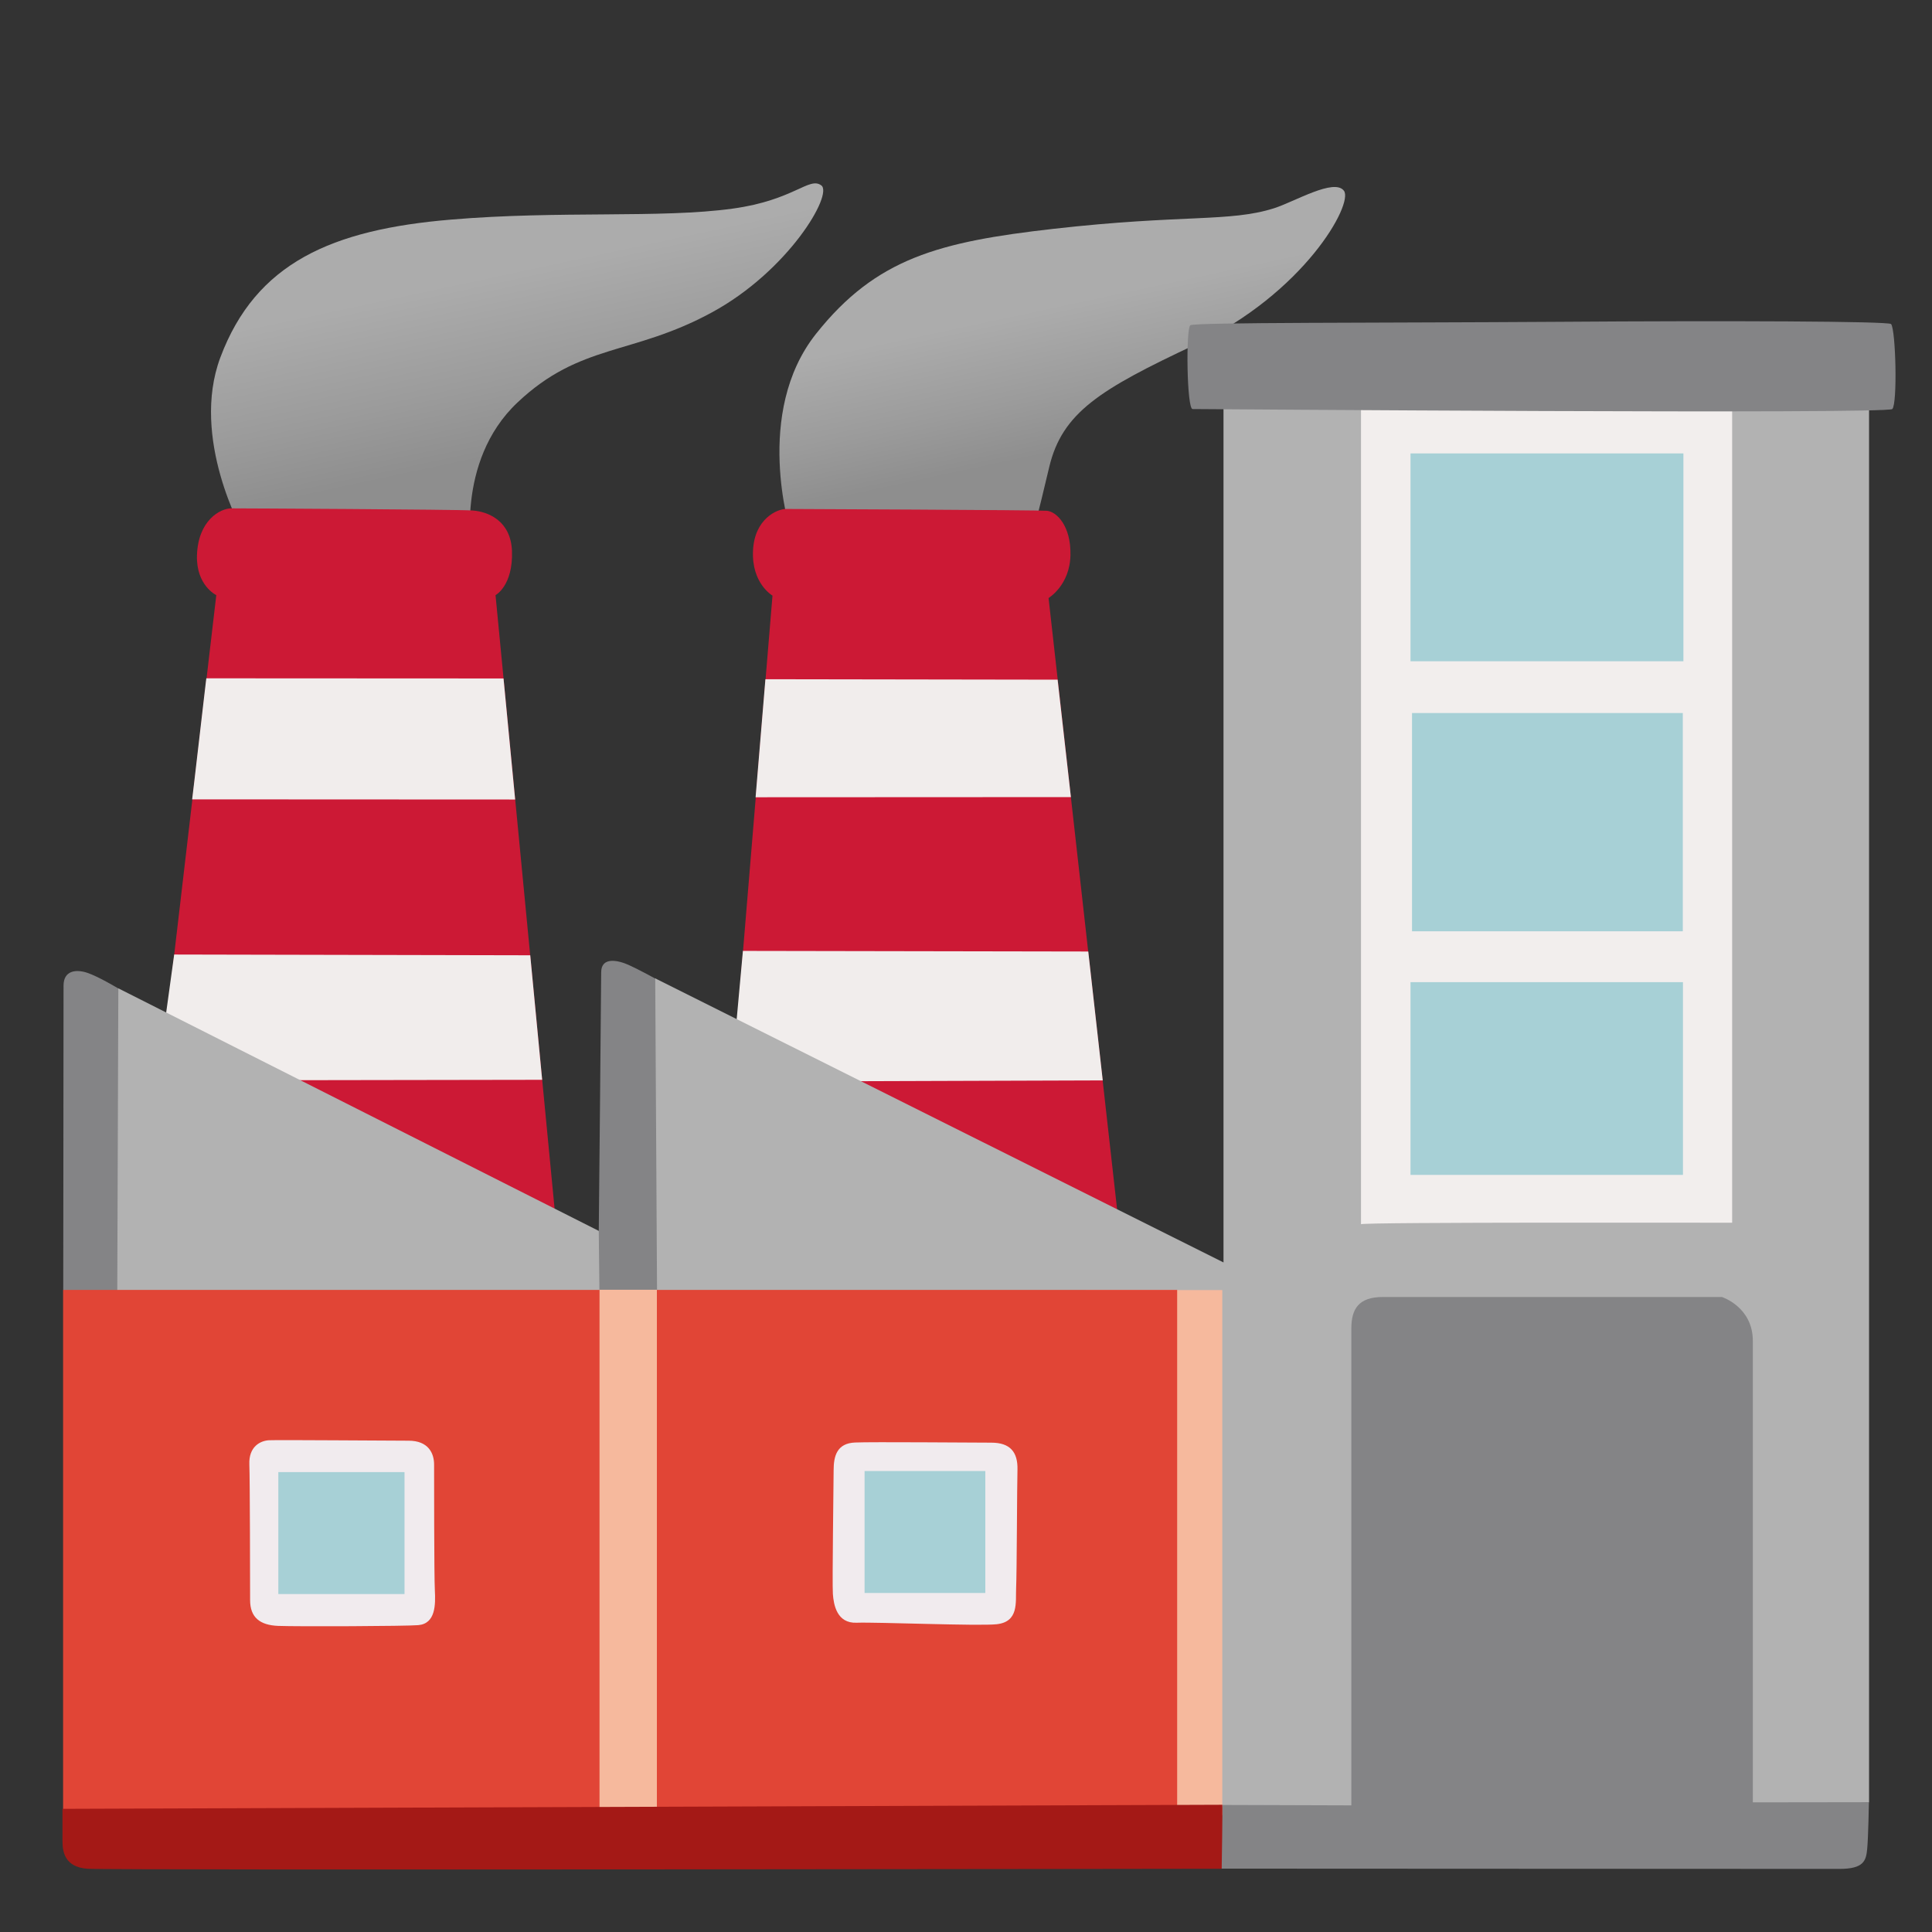 <svg enable-background="new 0 0 128 128" viewBox="0 0 128 128" xmlns="http://www.w3.org/2000/svg" xmlns:xlink="http://www.w3.org/1999/xlink"><rect x="0" y="0" width="128" height="128" fill="#333333" stroke="none"/><linearGradient id="a" gradientUnits="userSpaceOnUse" x1="31.515" x2="37.452" y1="7.821" y2="35.575"><stop offset=".368" stop-color="#e0e0e0"></stop><stop offset=".616" stop-color="#c8c8c8"></stop><stop offset=".777" stop-color="#b6b6b6"></stop></linearGradient><linearGradient id="b" gradientUnits="userSpaceOnUse" x1="67.667" x2="73.092" y1="9.75" y2="35.109"><stop offset=".415" stop-color="#e0e0e0"></stop><stop offset=".635" stop-color="#c8c8c8"></stop><stop offset=".777" stop-color="#b6b6b6"></stop></linearGradient><path d="m31.28 36.83s-1.18-6.21 3-10.16 7.6-3.1 12.88-5.97c5.07-2.75 8.06-7.84 7.25-8.42-.81-.59-1.8.98-5.86 1.54-4.76.66-11.49.12-18.68.73-7.87.66-12.92 2.86-15.27 9.13-2.01 5.37 1.51 11.59 1.51 11.59z" fill="url(#a)" opacity=".7"></path><path d="m52.36 35.16s-2.46-7.81 1.71-13.05c3.98-5.01 8.15-6.09 15.73-6.95 8.57-.97 11.66-.43 14.6-1.36 1.36-.43 4-2.02 4.64-1.16s-2.63 6.79-9.91 10.22c-6.23 2.93-8.76 4.46-9.62 8.1-.74 3.16-1.28 5.13-1.28 5.13z" fill="url(#b)" opacity=".7"></path><path d="m32.83 39.43s1.17-.62 1.09-2.93c-.08-1.99-1.57-2.61-2.63-2.68s-15.26-.14-15.97-.14-2.2.78-2.27 3.12c-.06 1.99 1.28 2.63 1.28 2.63l-3.34 28.53 11.21 11.84 14.55.35z" fill="#cc1935"></path><path d="m51.18 39.46s-1.4-.8-1.29-2.99c.1-2.11 1.61-2.75 2.18-2.75s16.71.07 17.28.12c.64.05 1.61.98 1.57 2.94-.04 2-1.45 2.84-1.45 2.84l4.69 41.83-25.49-11.73z" fill="#cc1935"></path><g fill="#f1edec"><path d="m13.67 44.94 19.69.01.77 8.02-21.4-.01c.01.01.94-8.1.94-8.02z"></path><path d="m11.54 63.24 23.59.05.79 8.25-25.53.04z"></path><path d="m50.71 45 19.36.03.88 7.78-20.89.01z"></path><path d="m49.22 63 22.88.04.96 8.54-24.63.08z"></path></g><path d="m4.19 85.46s.02-19.16.02-20.16.82-1.1 1.57-.85 2.06 1.04 2.06 1.04l10.82 17.13 21.01-1.06s.16-16.08.16-17.14 1.13-.8 1.82-.49 1.85.95 1.85.95l5.23 25.75-42.23-1.26z" fill="#848486"></path><path d="m7.77 85.49.07-20.01 31.83 16.07.06 5.53-31.79.02z" fill="#b2b2b2"></path><path d="m42.93 86.86.6-1.4-.12-20.64 37.65 18.82v-58.55h42.77v94.31l-21.73 1.62-28.53.15z" fill="#b2b2b2"></path><path d="m80.23 119.58 9.3.03s0-30.29 0-31.59.48-2.09 2.09-2.09h22.46s2.05.65 2.05 2.91 0 30.57 0 30.57l7.69-.01s-.04 2.3-.11 3.05c-.07.82-.21 1.37-1.85 1.37s-43.05-.02-43.05-.02z" fill="#848486"></path><path d="m90.17 81.11v-54.56l11.5-2.85 13.09 3.17v54.14s-24.74-.05-24.59.1z" fill="#f2eeed"></path><path d="m93.45 30.04h18.08v13.77h-18.08z" fill="#a7d0d6"></path><path d="m93.55 47.24h17.94v14.46h-17.94z" fill="#a7d0d6"></path><path d="m93.45 65.07h18.05v12.77h-18.05z" fill="#a7d0d6"></path><path d="m78.86 21.55c-.3.25-.23 5.55.15 5.55.39 0 46.01.35 46.36 0s.23-5.25-.08-5.63c-.15-.19-10.9-.23-21.98-.15-12 .08-24.2.03-24.45.23z" fill="#848486"></path><path d="m71.92 85.47h9.06v34.79h-9.06z" fill="#f6b99d"></path><path d="m4.18 85.46h73.81v35.1h-73.81z" fill="#e14536"></path><path d="m39.72 85.45h3.8v36.41h-3.8z" fill="#f6b99d"></path><path d="m80.98 119.57-76.84.27v2.14c0 .69.14 1.72 1.65 1.83s75.15 0 75.15 0 .07-4.16.04-4.24z" fill="#a41916"></path><path d="m16.52 97.03c.04.85.05 8.28.05 8.98 0 1.15.65 1.66 1.86 1.71 1.25.05 8.53.02 9.28-.05 1.15-.1 1.15-1.35 1.1-2.31-.05-.95-.05-7.58-.05-8.33s-.38-1.58-1.69-1.58c-1.3 0-8.59-.06-9.25-.03-.55.03-1.35.4-1.3 1.61z" fill="#f1ebee"></path><path d="m56.65 95.57c-1.2.05-1.42.89-1.42 1.84s-.1 7.43-.05 8.19c.05.71.26 1.96 1.57 1.91s8.13.23 9.28.1c1.48-.16 1.25-1.46 1.29-2.36.05-1.1.06-6.93.09-7.88.03-1.16-.48-1.79-1.73-1.79s-7.93-.06-9.03-.01z" fill="#f1ebee"></path><path d="m57.28 97.46h8v8.08h-8z" fill="#a7d0d6"></path><path d="m18.44 97.53h8.36v8.08h-8.36z" fill="#a7d0d6"></path></svg>